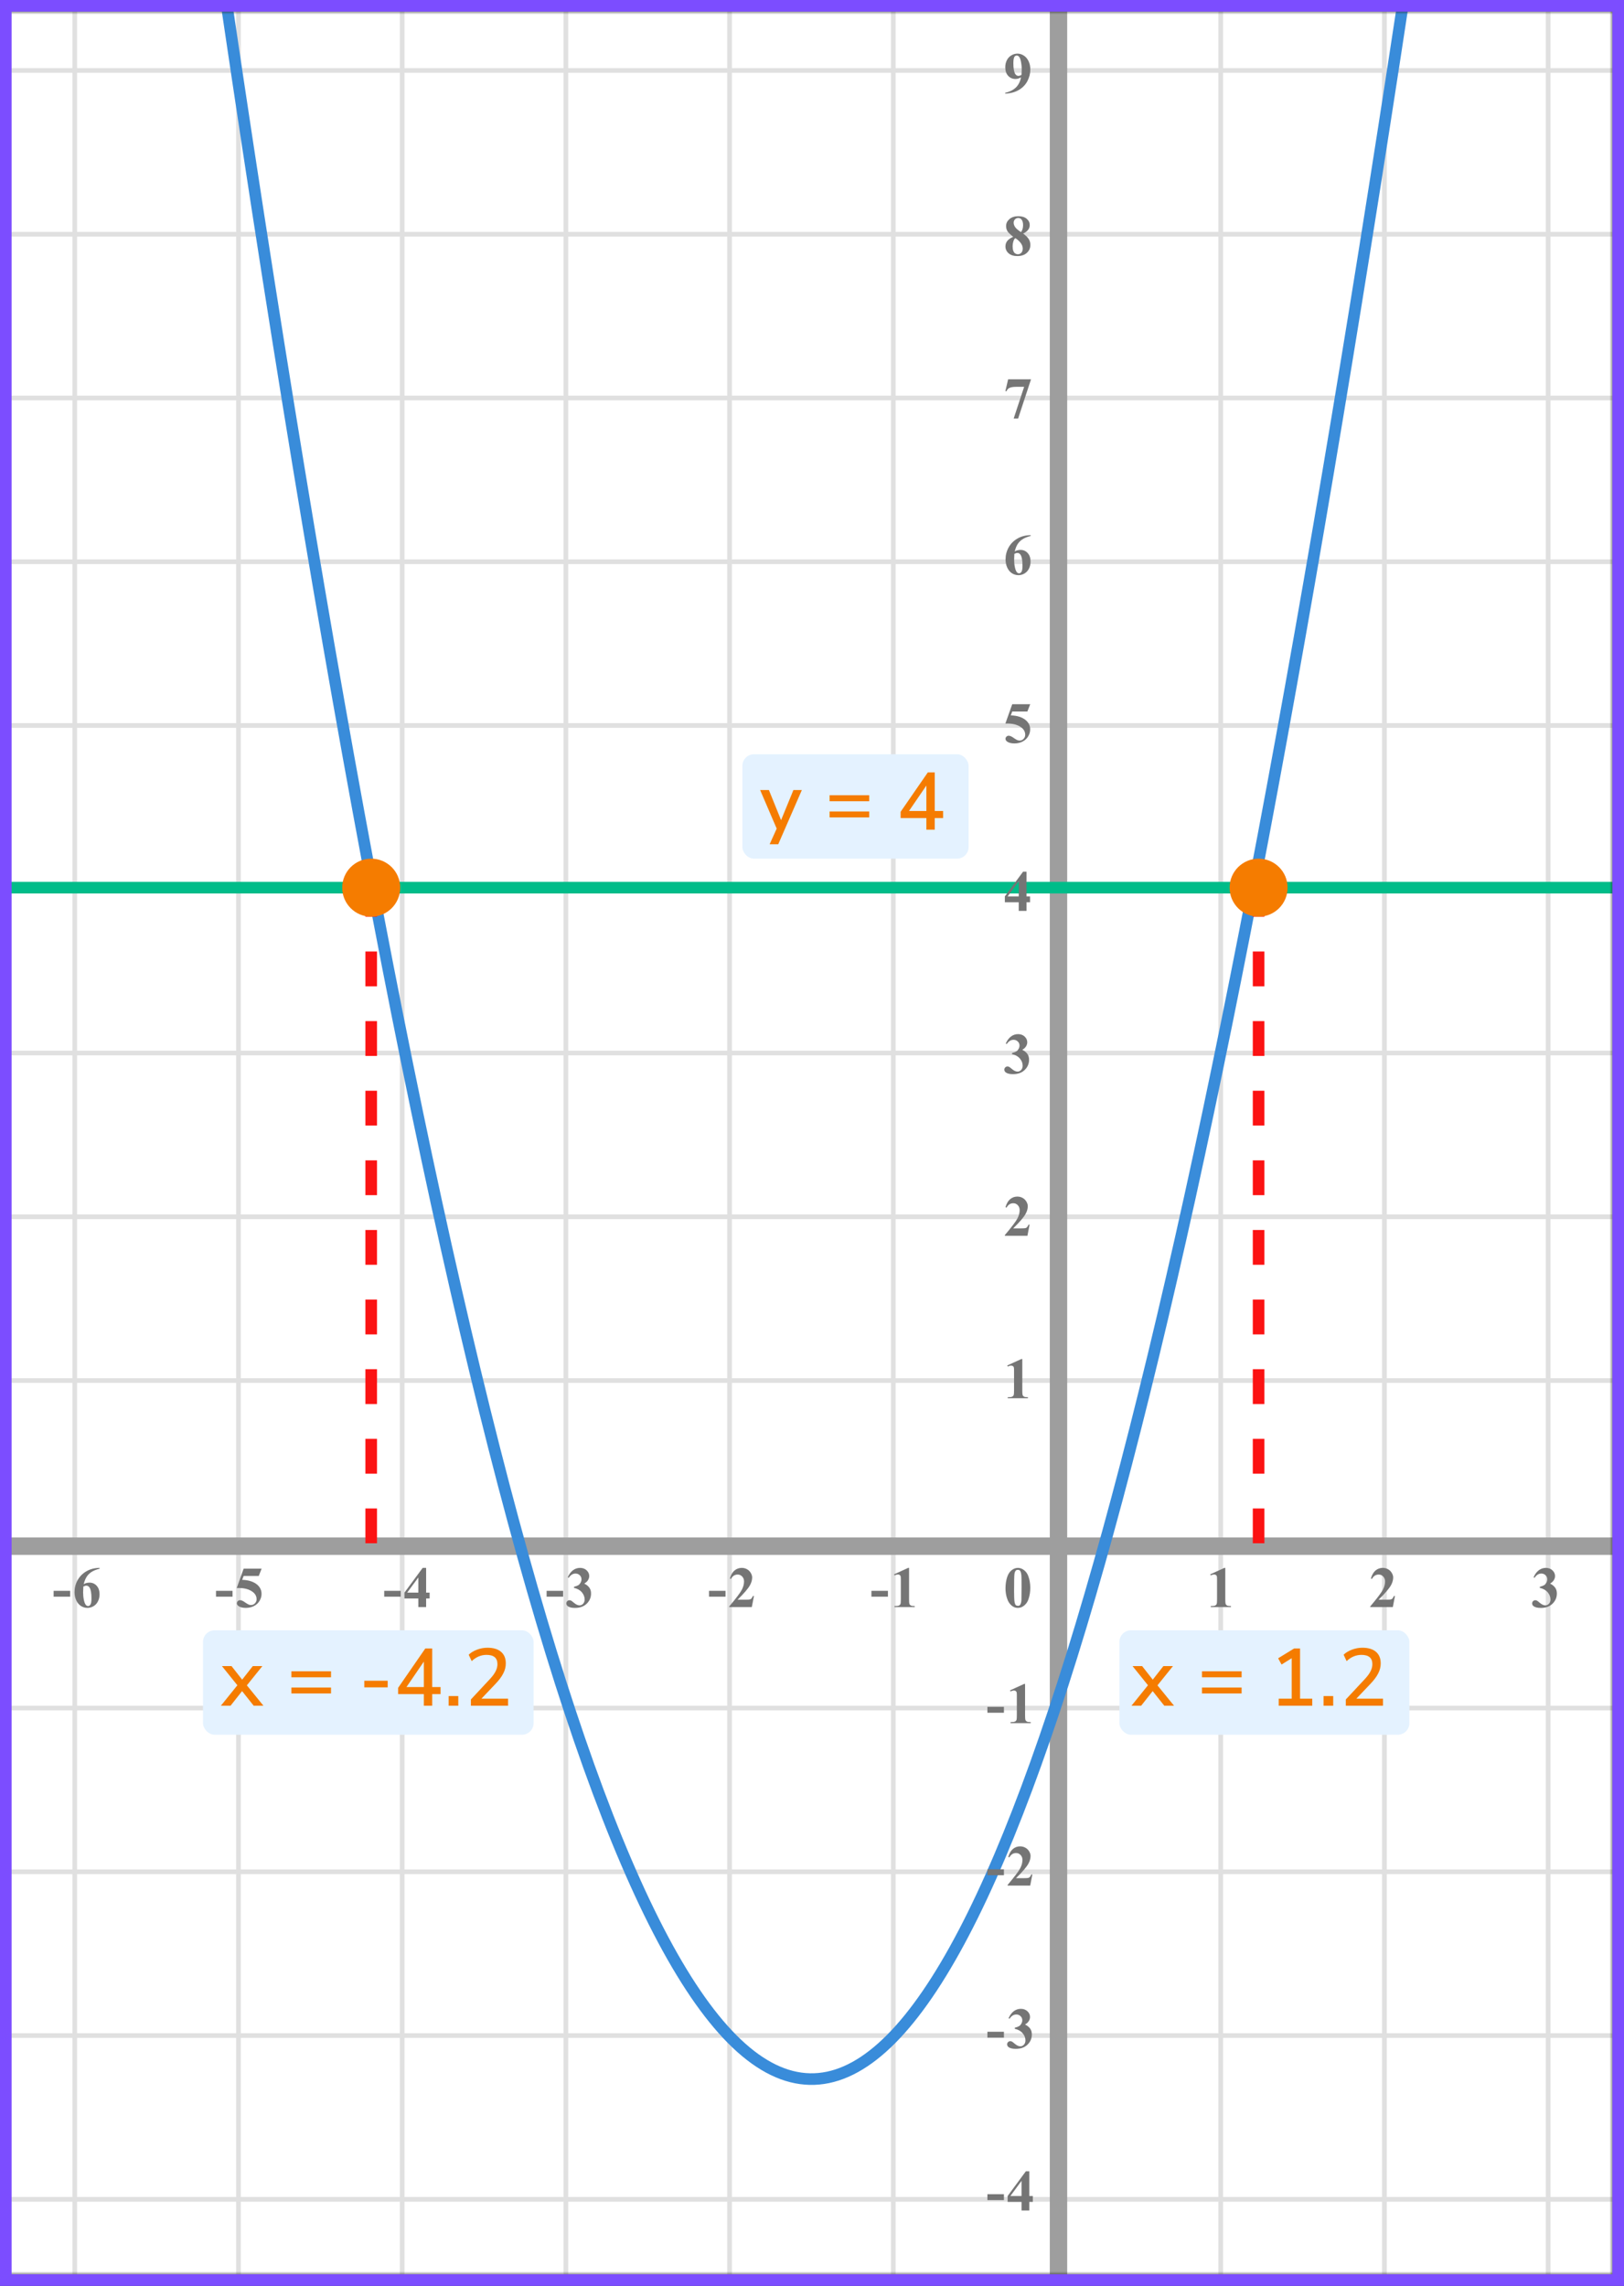 <?xml version="1.0" encoding="UTF-8"?> <svg xmlns="http://www.w3.org/2000/svg" width="280" height="394" viewBox="0 0 280 394" fill="none"><rect x="0" y="0" width="280" height="394" fill="#333333" stroke="none"/><mask id="mask0" maskUnits="userSpaceOnUse" x="1" y="2" width="277" height="390"><rect x="1" y="2" width="277" height="390" fill="#C4C4C4"></rect></mask><g mask="url(#mask0)"><mask id="mask1" maskUnits="userSpaceOnUse" x="-73" y="-31" width="500" height="484"><rect x="-73" y="-31" width="500" height="483.871" fill="white"></rect></mask><g mask="url(#mask1)"><rect x="-73" y="-31" width="500" height="483.871" fill="white"></rect><line x1="427" y1="379.082" x2="-76.226" y2="379.082" stroke="#E0E0E0" stroke-width="0.81"></line><line x1="427" y1="350.855" x2="-76.226" y2="350.855" stroke="#E0E0E0" stroke-width="0.806"></line><line x1="427" y1="322.629" x2="-76.226" y2="322.629" stroke="#E0E0E0" stroke-width="0.806"></line><line x1="427" y1="294.403" x2="-76.226" y2="294.403" stroke="#E0E0E0" stroke-width="0.806"></line><line x1="427" y1="266.179" x2="-76.226" y2="266.179" stroke="#E0E0E0" stroke-width="0.81"></line><line x1="427" y1="237.952" x2="-76.226" y2="237.952" stroke="#E0E0E0" stroke-width="0.806"></line><line x1="427" y1="209.726" x2="-76.226" y2="209.726" stroke="#E0E0E0" stroke-width="0.806"></line><line x1="427" y1="181.5" x2="-76.226" y2="181.5" stroke="#E0E0E0" stroke-width="0.806"></line><line x1="427" y1="153.276" x2="-76.226" y2="153.276" stroke="#E0E0E0" stroke-width="0.81"></line><line x1="427" y1="125.048" x2="-76.226" y2="125.048" stroke="#E0E0E0" stroke-width="0.806"></line><line x1="427" y1="96.823" x2="-76.226" y2="96.823" stroke="#E0E0E0" stroke-width="0.806"></line><line x1="427" y1="68.597" x2="-76.226" y2="68.597" stroke="#E0E0E0" stroke-width="0.806"></line><line x1="427" y1="40.373" x2="-76.226" y2="40.373" stroke="#E0E0E0" stroke-width="0.81"></line><line x1="427" y1="12.145" x2="-76.226" y2="12.145" stroke="#E0E0E0" stroke-width="0.806"></line><line x1="12.886" y1="452.871" x2="12.886" y2="-31" stroke="#E0E0E0" stroke-width="0.81"></line><line x1="41.113" y1="452.871" x2="41.113" y2="-31" stroke="#E0E0E0" stroke-width="0.806"></line><line x1="69.338" y1="452.871" x2="69.338" y2="-31" stroke="#E0E0E0" stroke-width="0.806"></line><line x1="97.564" y1="452.871" x2="97.564" y2="-31" stroke="#E0E0E0" stroke-width="0.806"></line><line x1="125.788" y1="452.871" x2="125.788" y2="-31" stroke="#E0E0E0" stroke-width="0.81"></line><line x1="154.016" y1="452.871" x2="154.016" y2="-31" stroke="#E0E0E0" stroke-width="0.806"></line><line x1="182.242" y1="452.871" x2="182.242" y2="-31" stroke="#E0E0E0" stroke-width="0.806"></line><line x1="210.468" y1="452.871" x2="210.468" y2="-31" stroke="#E0E0E0" stroke-width="0.806"></line><line x1="238.692" y1="452.871" x2="238.692" y2="-31" stroke="#E0E0E0" stroke-width="0.81"></line><line x1="266.919" y1="452.871" x2="266.919" y2="-31" stroke="#E0E0E0" stroke-width="0.806"></line></g><line x1="182.5" y1="-1.002" x2="182.5" y2="425.002" stroke="#9E9E9E" stroke-width="3"></line><line x1="-28" y1="266.5" x2="322" y2="266.5" stroke="#9E9E9E" stroke-width="3"></line><path d="M37.5 -10C113 508.5 174 453 243.5 -10" stroke="#398CDA" stroke-width="2"></path><line x1="-7" y1="153" x2="292" y2="153" stroke="#00BC89" stroke-width="2"></line><line x1="64" y1="152" x2="64" y2="268" stroke="#FB1313" stroke-width="2" stroke-dasharray="6 6"></line><line x1="217" y1="152" x2="217" y2="268" stroke="#FB1313" stroke-width="2" stroke-dasharray="6 6"></line></g><path d="M177.634 273.689C177.634 274.35 177.541 274.967 177.355 275.54C177.245 275.892 177.095 276.18 176.906 276.404C176.721 276.629 176.509 276.808 176.271 276.941C176.034 277.072 175.775 277.137 175.495 277.137C175.176 277.137 174.888 277.055 174.631 276.893C174.374 276.73 174.146 276.497 173.947 276.194C173.804 275.973 173.679 275.678 173.571 275.311C173.431 274.812 173.361 274.298 173.361 273.768C173.361 273.048 173.462 272.387 173.664 271.785C173.83 271.287 174.082 270.906 174.421 270.643C174.759 270.376 175.118 270.242 175.495 270.242C175.879 270.242 176.237 270.374 176.569 270.638C176.905 270.898 177.15 271.25 177.307 271.692C177.525 272.301 177.634 272.967 177.634 273.689ZM176.13 273.68C176.13 272.521 176.123 271.845 176.11 271.653C176.078 271.201 176 270.895 175.876 270.735C175.795 270.631 175.663 270.579 175.48 270.579C175.34 270.579 175.23 270.618 175.148 270.696C175.028 270.81 174.947 271.012 174.904 271.302C174.862 271.588 174.841 272.592 174.841 274.314C174.841 275.252 174.873 275.88 174.938 276.199C174.987 276.43 175.057 276.585 175.148 276.663C175.24 276.741 175.36 276.78 175.51 276.78C175.673 276.78 175.795 276.728 175.876 276.624C176.013 276.442 176.091 276.16 176.11 275.779L176.13 273.68Z" fill="#757575"></path><path d="M176.257 234.242V239.657C176.257 240.064 176.275 240.325 176.311 240.438C176.346 240.549 176.421 240.64 176.535 240.712C176.649 240.784 176.831 240.819 177.082 240.819H177.233V241H173.747V240.819H173.923C174.206 240.819 174.408 240.787 174.528 240.722C174.649 240.657 174.73 240.567 174.772 240.453C174.815 240.339 174.836 240.074 174.836 239.657V236.225C174.836 235.919 174.821 235.728 174.792 235.653C174.763 235.575 174.707 235.51 174.626 235.458C174.548 235.403 174.457 235.375 174.353 235.375C174.187 235.375 173.985 235.427 173.747 235.531L173.659 235.355L176.096 234.242H176.257Z" fill="#757575"></path><path d="M177.141 213H173.244V212.893C174.439 211.47 175.163 210.513 175.417 210.021C175.674 209.53 175.803 209.05 175.803 208.581C175.803 208.239 175.697 207.956 175.485 207.731C175.274 207.504 175.015 207.39 174.709 207.39C174.208 207.39 173.819 207.64 173.542 208.142L173.361 208.078C173.537 207.453 173.804 206.991 174.162 206.691C174.52 206.392 174.934 206.242 175.402 206.242C175.738 206.242 176.044 206.32 176.32 206.477C176.597 206.633 176.813 206.848 176.97 207.121C177.126 207.391 177.204 207.645 177.204 207.883C177.204 208.316 177.084 208.755 176.843 209.201C176.514 209.803 175.796 210.643 174.689 211.721H176.12C176.472 211.721 176.7 211.706 176.804 211.677C176.911 211.647 176.999 211.599 177.067 211.53C177.136 211.459 177.225 211.311 177.336 211.086H177.512L177.141 213Z" fill="#757575"></path><path d="M174.479 181.68V181.509C174.851 181.401 175.108 181.302 175.251 181.211C175.394 181.117 175.518 180.975 175.622 180.786C175.726 180.594 175.778 180.4 175.778 180.205C175.778 179.935 175.679 179.704 175.48 179.512C175.285 179.316 175.041 179.219 174.748 179.219C174.292 179.219 173.905 179.46 173.586 179.941L173.405 179.878C173.64 179.334 173.939 178.926 174.304 178.652C174.672 178.379 175.08 178.242 175.529 178.242C175.988 178.242 176.366 178.382 176.662 178.662C176.962 178.942 177.111 179.269 177.111 179.644C177.111 179.888 177.041 180.124 176.901 180.352C176.765 180.576 176.548 180.775 176.252 180.947C176.633 181.133 176.923 181.362 177.121 181.636C177.323 181.906 177.424 182.246 177.424 182.656C177.424 183.346 177.173 183.934 176.672 184.419C176.174 184.901 175.505 185.142 174.665 185.142C174.105 185.142 173.697 185.049 173.439 184.863C173.254 184.733 173.161 184.565 173.161 184.36C173.161 184.211 173.215 184.084 173.322 183.979C173.43 183.872 173.553 183.818 173.693 183.818C173.801 183.818 173.902 183.841 173.996 183.887C174.048 183.913 174.232 184.056 174.548 184.316C174.867 184.574 175.165 184.702 175.441 184.702C175.682 184.702 175.889 184.608 176.062 184.419C176.234 184.227 176.32 183.984 176.32 183.691C176.32 183.245 176.164 182.835 175.852 182.461C175.539 182.083 175.082 181.823 174.479 181.68Z" fill="#757575"></path><path d="M173.249 154.505L176.394 150.242H176.989V154.505H177.595V155.516H176.989V157H175.646V155.516H173.249V154.505ZM173.723 154.505H175.646V151.893L173.723 154.505Z" fill="#757575"></path><path d="M174.523 121.379H177.624L177.131 122.639H174.523L174.274 123.298C175.397 123.34 176.262 123.62 176.867 124.138C177.365 124.564 177.614 125.095 177.614 125.729C177.614 126.136 177.499 126.535 177.268 126.926C177.036 127.313 176.711 127.613 176.291 127.824C175.871 128.033 175.41 128.137 174.909 128.137C174.369 128.137 173.954 128.036 173.664 127.834C173.462 127.691 173.361 127.528 173.361 127.346C173.361 127.206 173.413 127.082 173.518 126.975C173.625 126.867 173.749 126.813 173.889 126.813C174.016 126.813 174.144 126.84 174.274 126.892C174.405 126.944 174.628 127.08 174.943 127.302C175.142 127.438 175.313 127.533 175.456 127.585C175.557 127.624 175.671 127.644 175.798 127.644C176.065 127.644 176.291 127.546 176.477 127.351C176.665 127.155 176.76 126.921 176.76 126.647C176.76 126.075 176.473 125.609 175.9 125.251C175.327 124.893 174.605 124.714 173.732 124.714C173.645 124.714 173.513 124.715 173.337 124.719L174.523 121.379Z" fill="#757575"></path><path d="M177.697 92.242V92.379C177.108 92.529 176.634 92.722 176.276 92.96C175.922 93.194 175.64 93.481 175.432 93.819C175.227 94.155 175.067 94.571 174.953 95.069C175.096 94.972 175.215 94.908 175.31 94.879C175.521 94.814 175.734 94.781 175.949 94.781C176.444 94.781 176.856 94.962 177.185 95.323C177.517 95.681 177.683 96.171 177.683 96.793C177.683 97.229 177.593 97.63 177.414 97.994C177.235 98.359 176.981 98.64 176.652 98.839C176.324 99.037 175.972 99.137 175.598 99.137C175.191 99.137 174.815 99.026 174.47 98.805C174.125 98.58 173.854 98.253 173.659 97.823C173.467 97.394 173.371 96.926 173.371 96.422C173.371 95.68 173.549 94.99 173.903 94.352C174.261 93.71 174.768 93.201 175.422 92.823C176.079 92.442 176.838 92.249 177.697 92.242ZM174.89 95.465C174.864 95.914 174.851 96.243 174.851 96.451C174.851 96.9 174.893 97.335 174.978 97.755C175.065 98.175 175.184 98.469 175.334 98.639C175.441 98.759 175.568 98.819 175.715 98.819C175.865 98.819 175.998 98.733 176.115 98.561C176.232 98.385 176.291 98.03 176.291 97.496C176.291 96.598 176.182 95.978 175.964 95.636C175.824 95.414 175.635 95.304 175.397 95.304C175.267 95.304 175.098 95.357 174.89 95.465Z" fill="#757575"></path><path d="M174.772 72.137L176.574 66.673H175.202C174.665 66.673 174.261 66.743 173.991 66.883C173.802 66.981 173.646 67.164 173.522 67.435H173.337L173.815 65.379H177.761L175.539 72.137H174.772Z" fill="#757575"></path><path d="M176.408 40.26C176.874 40.602 177.196 40.921 177.375 41.217C177.557 41.51 177.648 41.847 177.648 42.227C177.648 42.761 177.447 43.214 177.043 43.585C176.643 43.953 176.097 44.137 175.407 44.137C174.753 44.137 174.247 43.976 173.889 43.653C173.531 43.331 173.352 42.937 173.352 42.472C173.352 42.117 173.454 41.806 173.659 41.539C173.868 41.272 174.213 41.028 174.694 40.807C174.17 40.406 173.833 40.079 173.684 39.825C173.537 39.571 173.464 39.277 173.464 38.941C173.464 38.499 173.651 38.11 174.025 37.774C174.403 37.436 174.919 37.267 175.573 37.267C176.205 37.267 176.69 37.416 177.028 37.716C177.37 38.012 177.541 38.368 177.541 38.785C177.541 39.098 177.448 39.374 177.263 39.615C177.08 39.853 176.796 40.068 176.408 40.26ZM176.037 40.011C176.158 39.848 176.247 39.666 176.306 39.464C176.364 39.262 176.394 39.041 176.394 38.8C176.394 38.377 176.302 38.053 176.12 37.828C175.983 37.656 175.795 37.569 175.554 37.569C175.336 37.569 175.15 37.649 174.997 37.809C174.844 37.965 174.768 38.16 174.768 38.395C174.768 38.632 174.852 38.88 175.021 39.137C175.194 39.391 175.533 39.682 176.037 40.011ZM175.061 41.041C174.96 41.132 174.888 41.215 174.846 41.29C174.781 41.404 174.722 41.57 174.67 41.788C174.618 42.006 174.592 42.234 174.592 42.472C174.592 42.778 174.631 43.035 174.709 43.243C174.787 43.448 174.898 43.596 175.041 43.688C175.188 43.779 175.337 43.824 175.49 43.824C175.728 43.824 175.928 43.738 176.091 43.565C176.254 43.39 176.335 43.15 176.335 42.848C176.335 42.216 175.91 41.614 175.061 41.041Z" fill="#757575"></path><path d="M173.308 16.137V16C173.848 15.876 174.305 15.694 174.68 15.453C175.057 15.212 175.355 14.914 175.573 14.56C175.795 14.205 175.949 13.796 176.037 13.334C175.835 13.438 175.663 13.511 175.52 13.554C175.38 13.593 175.231 13.612 175.075 13.612C174.574 13.612 174.156 13.432 173.82 13.07C173.488 12.709 173.322 12.214 173.322 11.586C173.322 11.15 173.412 10.751 173.591 10.39C173.773 10.025 174.032 9.743 174.367 9.545C174.702 9.343 175.051 9.242 175.412 9.242C175.799 9.242 176.166 9.353 176.511 9.574C176.856 9.796 177.131 10.116 177.336 10.536C177.541 10.956 177.644 11.435 177.644 11.972C177.644 12.668 177.476 13.336 177.141 13.974C176.809 14.612 176.312 15.124 175.651 15.512C174.991 15.896 174.209 16.104 173.308 16.137ZM176.11 12.924C176.143 12.559 176.159 12.239 176.159 11.962C176.159 11.37 176.091 10.818 175.954 10.307C175.876 10.023 175.76 9.815 175.607 9.682C175.526 9.61 175.42 9.574 175.29 9.574C175.127 9.574 175 9.644 174.909 9.784C174.782 9.976 174.719 10.342 174.719 10.883C174.719 11.784 174.826 12.406 175.041 12.748C175.181 12.969 175.37 13.08 175.607 13.08C175.734 13.08 175.902 13.028 176.11 12.924Z" fill="#757575"></path><path d="M153.091 275.208H150.244V274.197H153.091V275.208ZM156.737 270.242V275.657C156.737 276.064 156.755 276.325 156.791 276.438C156.826 276.549 156.901 276.64 157.015 276.712C157.129 276.784 157.311 276.819 157.562 276.819H157.713V277H154.227V276.819H154.403C154.686 276.819 154.888 276.787 155.008 276.722C155.129 276.657 155.21 276.567 155.253 276.453C155.295 276.339 155.316 276.074 155.316 275.657V272.225C155.316 271.919 155.301 271.728 155.272 271.653C155.243 271.575 155.187 271.51 155.106 271.458C155.028 271.403 154.937 271.375 154.833 271.375C154.667 271.375 154.465 271.427 154.227 271.531L154.139 271.355L156.576 270.242H156.737Z" fill="#757575"></path><path d="M125.091 275.208H122.244V274.197H125.091V275.208ZM129.621 277H125.724V276.893C126.919 275.47 127.643 274.513 127.897 274.021C128.154 273.53 128.283 273.05 128.283 272.581C128.283 272.239 128.177 271.956 127.965 271.731C127.754 271.504 127.495 271.39 127.189 271.39C126.688 271.39 126.299 271.64 126.022 272.142L125.841 272.078C126.017 271.453 126.284 270.991 126.642 270.691C127 270.392 127.414 270.242 127.882 270.242C128.218 270.242 128.524 270.32 128.8 270.477C129.077 270.633 129.294 270.848 129.45 271.121C129.606 271.391 129.684 271.645 129.684 271.883C129.684 272.316 129.564 272.755 129.323 273.201C128.994 273.803 128.276 274.643 127.17 275.721H128.6C128.952 275.721 129.18 275.706 129.284 275.677C129.391 275.647 129.479 275.599 129.547 275.53C129.616 275.459 129.705 275.311 129.816 275.086H129.992L129.621 277Z" fill="#757575"></path><path d="M97.091 275.208H94.244V274.197H97.091V275.208ZM98.96 273.68V273.509C99.331 273.401 99.588 273.302 99.731 273.211C99.874 273.117 99.998 272.975 100.102 272.786C100.206 272.594 100.258 272.4 100.258 272.205C100.258 271.935 100.159 271.704 99.96 271.512C99.765 271.316 99.521 271.219 99.228 271.219C98.772 271.219 98.385 271.46 98.066 271.941L97.885 271.878C98.12 271.334 98.419 270.926 98.784 270.652C99.152 270.379 99.56 270.242 100.009 270.242C100.468 270.242 100.846 270.382 101.142 270.662C101.442 270.942 101.591 271.269 101.591 271.644C101.591 271.888 101.521 272.124 101.381 272.352C101.245 272.576 101.028 272.775 100.732 272.947C101.113 273.133 101.403 273.362 101.601 273.636C101.803 273.906 101.904 274.246 101.904 274.656C101.904 275.346 101.653 275.934 101.152 276.419C100.654 276.901 99.985 277.142 99.145 277.142C98.585 277.142 98.177 277.049 97.919 276.863C97.734 276.733 97.641 276.565 97.641 276.36C97.641 276.211 97.695 276.084 97.802 275.979C97.91 275.872 98.034 275.818 98.173 275.818C98.281 275.818 98.382 275.841 98.476 275.887C98.528 275.913 98.712 276.056 99.028 276.316C99.347 276.574 99.645 276.702 99.921 276.702C100.162 276.702 100.369 276.608 100.542 276.419C100.714 276.227 100.8 275.984 100.8 275.691C100.8 275.245 100.644 274.835 100.332 274.461C100.019 274.083 99.562 273.823 98.96 273.68Z" fill="#757575"></path><path d="M69.091 275.208H66.244V274.197H69.091V275.208ZM69.729 274.505L72.874 270.242H73.469V274.505H74.075V275.516H73.469V277H72.127V275.516H69.729V274.505ZM70.203 274.505H72.127V271.893L70.203 274.505Z" fill="#757575"></path><path d="M40.091 275.208H37.244V274.197H40.091V275.208ZM42.004 270.379H45.104L44.611 271.639H42.004L41.755 272.298C42.877 272.34 43.742 272.62 44.347 273.138C44.845 273.564 45.094 274.095 45.094 274.729C45.094 275.136 44.979 275.535 44.748 275.926C44.517 276.313 44.191 276.613 43.771 276.824C43.351 277.033 42.891 277.137 42.389 277.137C41.849 277.137 41.434 277.036 41.144 276.834C40.942 276.691 40.841 276.528 40.841 276.346C40.841 276.206 40.894 276.082 40.998 275.975C41.105 275.867 41.229 275.813 41.369 275.813C41.496 275.813 41.624 275.84 41.755 275.892C41.885 275.944 42.108 276.08 42.423 276.302C42.622 276.438 42.793 276.533 42.936 276.585C43.037 276.624 43.151 276.644 43.278 276.644C43.545 276.644 43.771 276.546 43.957 276.351C44.145 276.155 44.24 275.921 44.24 275.647C44.24 275.075 43.953 274.609 43.38 274.251C42.808 273.893 42.085 273.714 41.212 273.714C41.125 273.714 40.993 273.715 40.817 273.719L42.004 270.379Z" fill="#757575"></path><path d="M12.091 275.208H9.244V274.197H12.091V275.208ZM17.177 270.242V270.379C16.588 270.529 16.114 270.722 15.756 270.96C15.402 271.194 15.12 271.481 14.912 271.819C14.707 272.155 14.547 272.571 14.433 273.069C14.576 272.972 14.695 272.908 14.79 272.879C15.001 272.814 15.214 272.781 15.429 272.781C15.924 272.781 16.336 272.962 16.665 273.323C16.997 273.681 17.163 274.171 17.163 274.793C17.163 275.229 17.073 275.63 16.894 275.994C16.715 276.359 16.461 276.64 16.132 276.839C15.804 277.037 15.452 277.137 15.078 277.137C14.671 277.137 14.295 277.026 13.95 276.805C13.605 276.58 13.335 276.253 13.139 275.823C12.947 275.394 12.851 274.926 12.851 274.422C12.851 273.68 13.029 272.99 13.383 272.352C13.742 271.71 14.248 271.201 14.902 270.823C15.559 270.442 16.318 270.249 17.177 270.242ZM14.37 273.465C14.344 273.914 14.331 274.243 14.331 274.451C14.331 274.9 14.373 275.335 14.458 275.755C14.546 276.175 14.664 276.469 14.814 276.639C14.921 276.759 15.048 276.819 15.195 276.819C15.345 276.819 15.478 276.733 15.595 276.561C15.713 276.385 15.771 276.03 15.771 275.496C15.771 274.598 15.662 273.978 15.444 273.636C15.304 273.414 15.115 273.304 14.877 273.304C14.747 273.304 14.578 273.357 14.37 273.465Z" fill="#757575"></path><path d="M211.257 270.242V275.657C211.257 276.064 211.275 276.325 211.311 276.438C211.346 276.549 211.421 276.64 211.535 276.712C211.649 276.784 211.831 276.819 212.082 276.819H212.233V277H208.747V276.819H208.923C209.206 276.819 209.408 276.787 209.528 276.722C209.649 276.657 209.73 276.567 209.772 276.453C209.815 276.339 209.836 276.074 209.836 275.657V272.225C209.836 271.919 209.821 271.728 209.792 271.653C209.763 271.575 209.707 271.51 209.626 271.458C209.548 271.403 209.457 271.375 209.353 271.375C209.187 271.375 208.985 271.427 208.747 271.531L208.659 271.355L211.096 270.242H211.257Z" fill="#757575"></path><path d="M240.141 277H236.244V276.893C237.439 275.47 238.163 274.513 238.417 274.021C238.674 273.53 238.803 273.05 238.803 272.581C238.803 272.239 238.697 271.956 238.485 271.731C238.274 271.504 238.015 271.39 237.709 271.39C237.208 271.39 236.819 271.64 236.542 272.142L236.361 272.078C236.537 271.453 236.804 270.991 237.162 270.691C237.52 270.392 237.934 270.242 238.402 270.242C238.738 270.242 239.044 270.32 239.32 270.477C239.597 270.633 239.813 270.848 239.97 271.121C240.126 271.391 240.204 271.645 240.204 271.883C240.204 272.316 240.084 272.755 239.843 273.201C239.514 273.803 238.796 274.643 237.689 275.721H239.12C239.472 275.721 239.7 275.706 239.804 275.677C239.911 275.647 239.999 275.599 240.067 275.53C240.136 275.459 240.225 275.311 240.336 275.086H240.512L240.141 277Z" fill="#757575"></path><path d="M265.479 273.68V273.509C265.851 273.401 266.108 273.302 266.251 273.211C266.394 273.117 266.518 272.975 266.622 272.786C266.726 272.594 266.778 272.4 266.778 272.205C266.778 271.935 266.679 271.704 266.48 271.512C266.285 271.316 266.041 271.219 265.748 271.219C265.292 271.219 264.905 271.46 264.586 271.941L264.405 271.878C264.64 271.334 264.939 270.926 265.304 270.652C265.672 270.379 266.08 270.242 266.529 270.242C266.988 270.242 267.366 270.382 267.662 270.662C267.962 270.942 268.111 271.269 268.111 271.644C268.111 271.888 268.041 272.124 267.901 272.352C267.765 272.576 267.548 272.775 267.252 272.947C267.633 273.133 267.923 273.362 268.121 273.636C268.323 273.906 268.424 274.246 268.424 274.656C268.424 275.346 268.173 275.934 267.672 276.419C267.174 276.901 266.505 277.142 265.665 277.142C265.105 277.142 264.697 277.049 264.439 276.863C264.254 276.733 264.161 276.565 264.161 276.36C264.161 276.211 264.215 276.084 264.322 275.979C264.43 275.872 264.553 275.818 264.693 275.818C264.801 275.818 264.902 275.841 264.996 275.887C265.048 275.913 265.232 276.056 265.548 276.316C265.867 276.574 266.165 276.702 266.441 276.702C266.682 276.702 266.889 276.608 267.062 276.419C267.234 276.227 267.32 275.984 267.32 275.691C267.32 275.245 267.164 274.835 266.852 274.461C266.539 274.083 266.082 273.823 265.479 273.68Z" fill="#757575"></path><path d="M173.091 295.208H170.244V294.197H173.091V295.208ZM176.737 290.242V295.657C176.737 296.064 176.755 296.325 176.791 296.438C176.826 296.549 176.901 296.64 177.015 296.712C177.129 296.784 177.311 296.819 177.562 296.819H177.713V297H174.227V296.819H174.403C174.686 296.819 174.888 296.787 175.008 296.722C175.129 296.657 175.21 296.567 175.253 296.453C175.295 296.339 175.316 296.074 175.316 295.657V292.225C175.316 291.919 175.301 291.728 175.272 291.653C175.243 291.575 175.187 291.51 175.106 291.458C175.028 291.403 174.937 291.375 174.833 291.375C174.667 291.375 174.465 291.427 174.227 291.531L174.139 291.355L176.576 290.242H176.737Z" fill="#757575"></path><path d="M173.091 323.208H170.244V322.197H173.091V323.208ZM177.621 325H173.724V324.893C174.919 323.47 175.643 322.513 175.897 322.021C176.154 321.53 176.283 321.05 176.283 320.581C176.283 320.239 176.177 319.956 175.965 319.731C175.754 319.504 175.495 319.39 175.189 319.39C174.688 319.39 174.299 319.64 174.022 320.142L173.841 320.078C174.017 319.453 174.284 318.991 174.642 318.691C175 318.392 175.414 318.242 175.882 318.242C176.218 318.242 176.524 318.32 176.8 318.477C177.077 318.633 177.294 318.848 177.45 319.121C177.606 319.391 177.684 319.645 177.684 319.883C177.684 320.316 177.564 320.755 177.323 321.201C176.994 321.803 176.276 322.643 175.17 323.721H176.6C176.952 323.721 177.18 323.706 177.284 323.677C177.391 323.647 177.479 323.599 177.547 323.53C177.616 323.459 177.705 323.311 177.816 323.086H177.992L177.621 325Z" fill="#757575"></path><path d="M173.091 351.208H170.244V350.197H173.091V351.208ZM174.96 349.68V349.509C175.331 349.401 175.588 349.302 175.731 349.211C175.874 349.117 175.998 348.975 176.102 348.786C176.206 348.594 176.258 348.4 176.258 348.205C176.258 347.935 176.159 347.704 175.961 347.512C175.765 347.316 175.521 347.219 175.228 347.219C174.772 347.219 174.385 347.46 174.066 347.941L173.885 347.878C174.12 347.334 174.419 346.926 174.784 346.652C175.152 346.379 175.56 346.242 176.009 346.242C176.468 346.242 176.846 346.382 177.142 346.662C177.442 346.942 177.591 347.269 177.591 347.644C177.591 347.888 177.521 348.124 177.381 348.352C177.245 348.576 177.028 348.775 176.732 348.947C177.113 349.133 177.403 349.362 177.601 349.636C177.803 349.906 177.904 350.246 177.904 350.656C177.904 351.346 177.653 351.934 177.152 352.419C176.654 352.901 175.985 353.142 175.145 353.142C174.585 353.142 174.177 353.049 173.92 352.863C173.734 352.733 173.641 352.565 173.641 352.36C173.641 352.211 173.695 352.084 173.802 351.979C173.91 351.872 174.033 351.818 174.173 351.818C174.281 351.818 174.382 351.841 174.476 351.887C174.528 351.913 174.712 352.056 175.028 352.316C175.347 352.574 175.645 352.702 175.921 352.702C176.162 352.702 176.369 352.608 176.542 352.419C176.714 352.227 176.8 351.984 176.8 351.691C176.8 351.245 176.644 350.835 176.332 350.461C176.019 350.083 175.562 349.823 174.96 349.68Z" fill="#757575"></path><path d="M173.091 379.208H170.244V378.197H173.091V379.208ZM173.729 378.505L176.874 374.242H177.469V378.505H178.075V379.516H177.469V381H176.127V379.516H173.729V378.505ZM174.203 378.505H176.127V375.893L174.203 378.505Z" fill="#757575"></path><circle cx="217" cy="153" r="5" fill="#F57C00"></circle><circle cx="64" cy="153" r="5" fill="#F57C00"></circle><rect x="35" y="281" width="57" height="18" rx="2" fill="#E4F2FF"></rect><path d="M38.084 294L40.926 290.472L38.266 287.168H39.918L41.752 289.506L43.586 287.168H45.238L42.564 290.486L45.42 294H43.74L41.738 291.48L39.75 294H38.084ZM50.24 289.1V288.064H57.072V289.1H50.24ZM50.24 291.886V290.864H57.072V291.886H50.24ZM62.809 290.836V289.688H66.841V290.836H62.809ZM73.076 294V291.998H68.638V290.92L73.329 284.13H74.519V290.78H75.96V291.998H74.519V294H73.076ZM73.076 290.78V286.398L70.081 290.78H73.076ZM77.351 294V292.334H79.017V294H77.351ZM81.187 294V292.922L84.477 289.394C84.935 288.899 85.261 288.451 85.457 288.05C85.663 287.649 85.765 287.243 85.765 286.832C85.765 285.768 85.14 285.236 83.889 285.236C82.937 285.236 82.083 285.595 81.327 286.314L80.809 285.208C81.183 284.844 81.659 284.555 82.237 284.34C82.816 284.116 83.418 284.004 84.043 284.004C85.061 284.004 85.84 284.237 86.381 284.704C86.932 285.171 87.207 285.838 87.207 286.706C87.207 287.294 87.063 287.868 86.773 288.428C86.493 288.988 86.05 289.585 85.443 290.22L83.007 292.782H87.599V294H81.187Z" fill="#F57C00"></path><rect x="193" y="281" width="50" height="18" rx="2" fill="#E4F2FF"></rect><path d="M195.084 294L197.926 290.472L195.266 287.168H196.918L198.752 289.506L200.586 287.168H202.238L199.564 290.486L202.42 294H200.74L198.738 291.48L196.75 294H195.084ZM207.24 289.1V288.064H214.072V289.1H207.24ZM207.24 291.886V290.864H214.072V291.886H207.24ZM220.467 294V292.782H222.707V285.81L220.957 286.902L220.369 285.824L223.127 284.13H224.149V292.782H226.249V294H220.467ZM228.199 294V292.334H229.865V294H228.199ZM232.035 294V292.922L235.325 289.394C235.783 288.899 236.109 288.451 236.305 288.05C236.511 287.649 236.613 287.243 236.613 286.832C236.613 285.768 235.988 285.236 234.737 285.236C233.785 285.236 232.931 285.595 232.175 286.314L231.657 285.208C232.031 284.844 232.507 284.555 233.085 284.34C233.664 284.116 234.266 284.004 234.891 284.004C235.909 284.004 236.688 284.237 237.229 284.704C237.78 285.171 238.055 285.838 238.055 286.706C238.055 287.294 237.911 287.868 237.621 288.428C237.341 288.988 236.898 289.585 236.291 290.22L233.855 292.782H238.447V294H232.035Z" fill="#F57C00"></path><rect x="128" y="130" width="39" height="18" rx="2" fill="#E4F2FF"></rect><path d="M132.694 145.52L133.912 142.818L131.056 136.168H132.568L134.668 141.362L136.796 136.168H138.252L134.178 145.52H132.694ZM143.035 138.1V137.064H149.867V138.1H143.035ZM143.035 140.886V139.864H149.867V140.886H143.035ZM159.719 143V140.998H155.281V139.92L159.971 133.13H161.161V139.78H162.603V140.998H161.161V143H159.719ZM159.719 139.78V135.398L156.723 139.78H159.719Z" fill="#F57C00"></path><rect x="1" y="1" width="278" height="392" stroke="#7C4DFF" stroke-width="2"></rect></svg> 